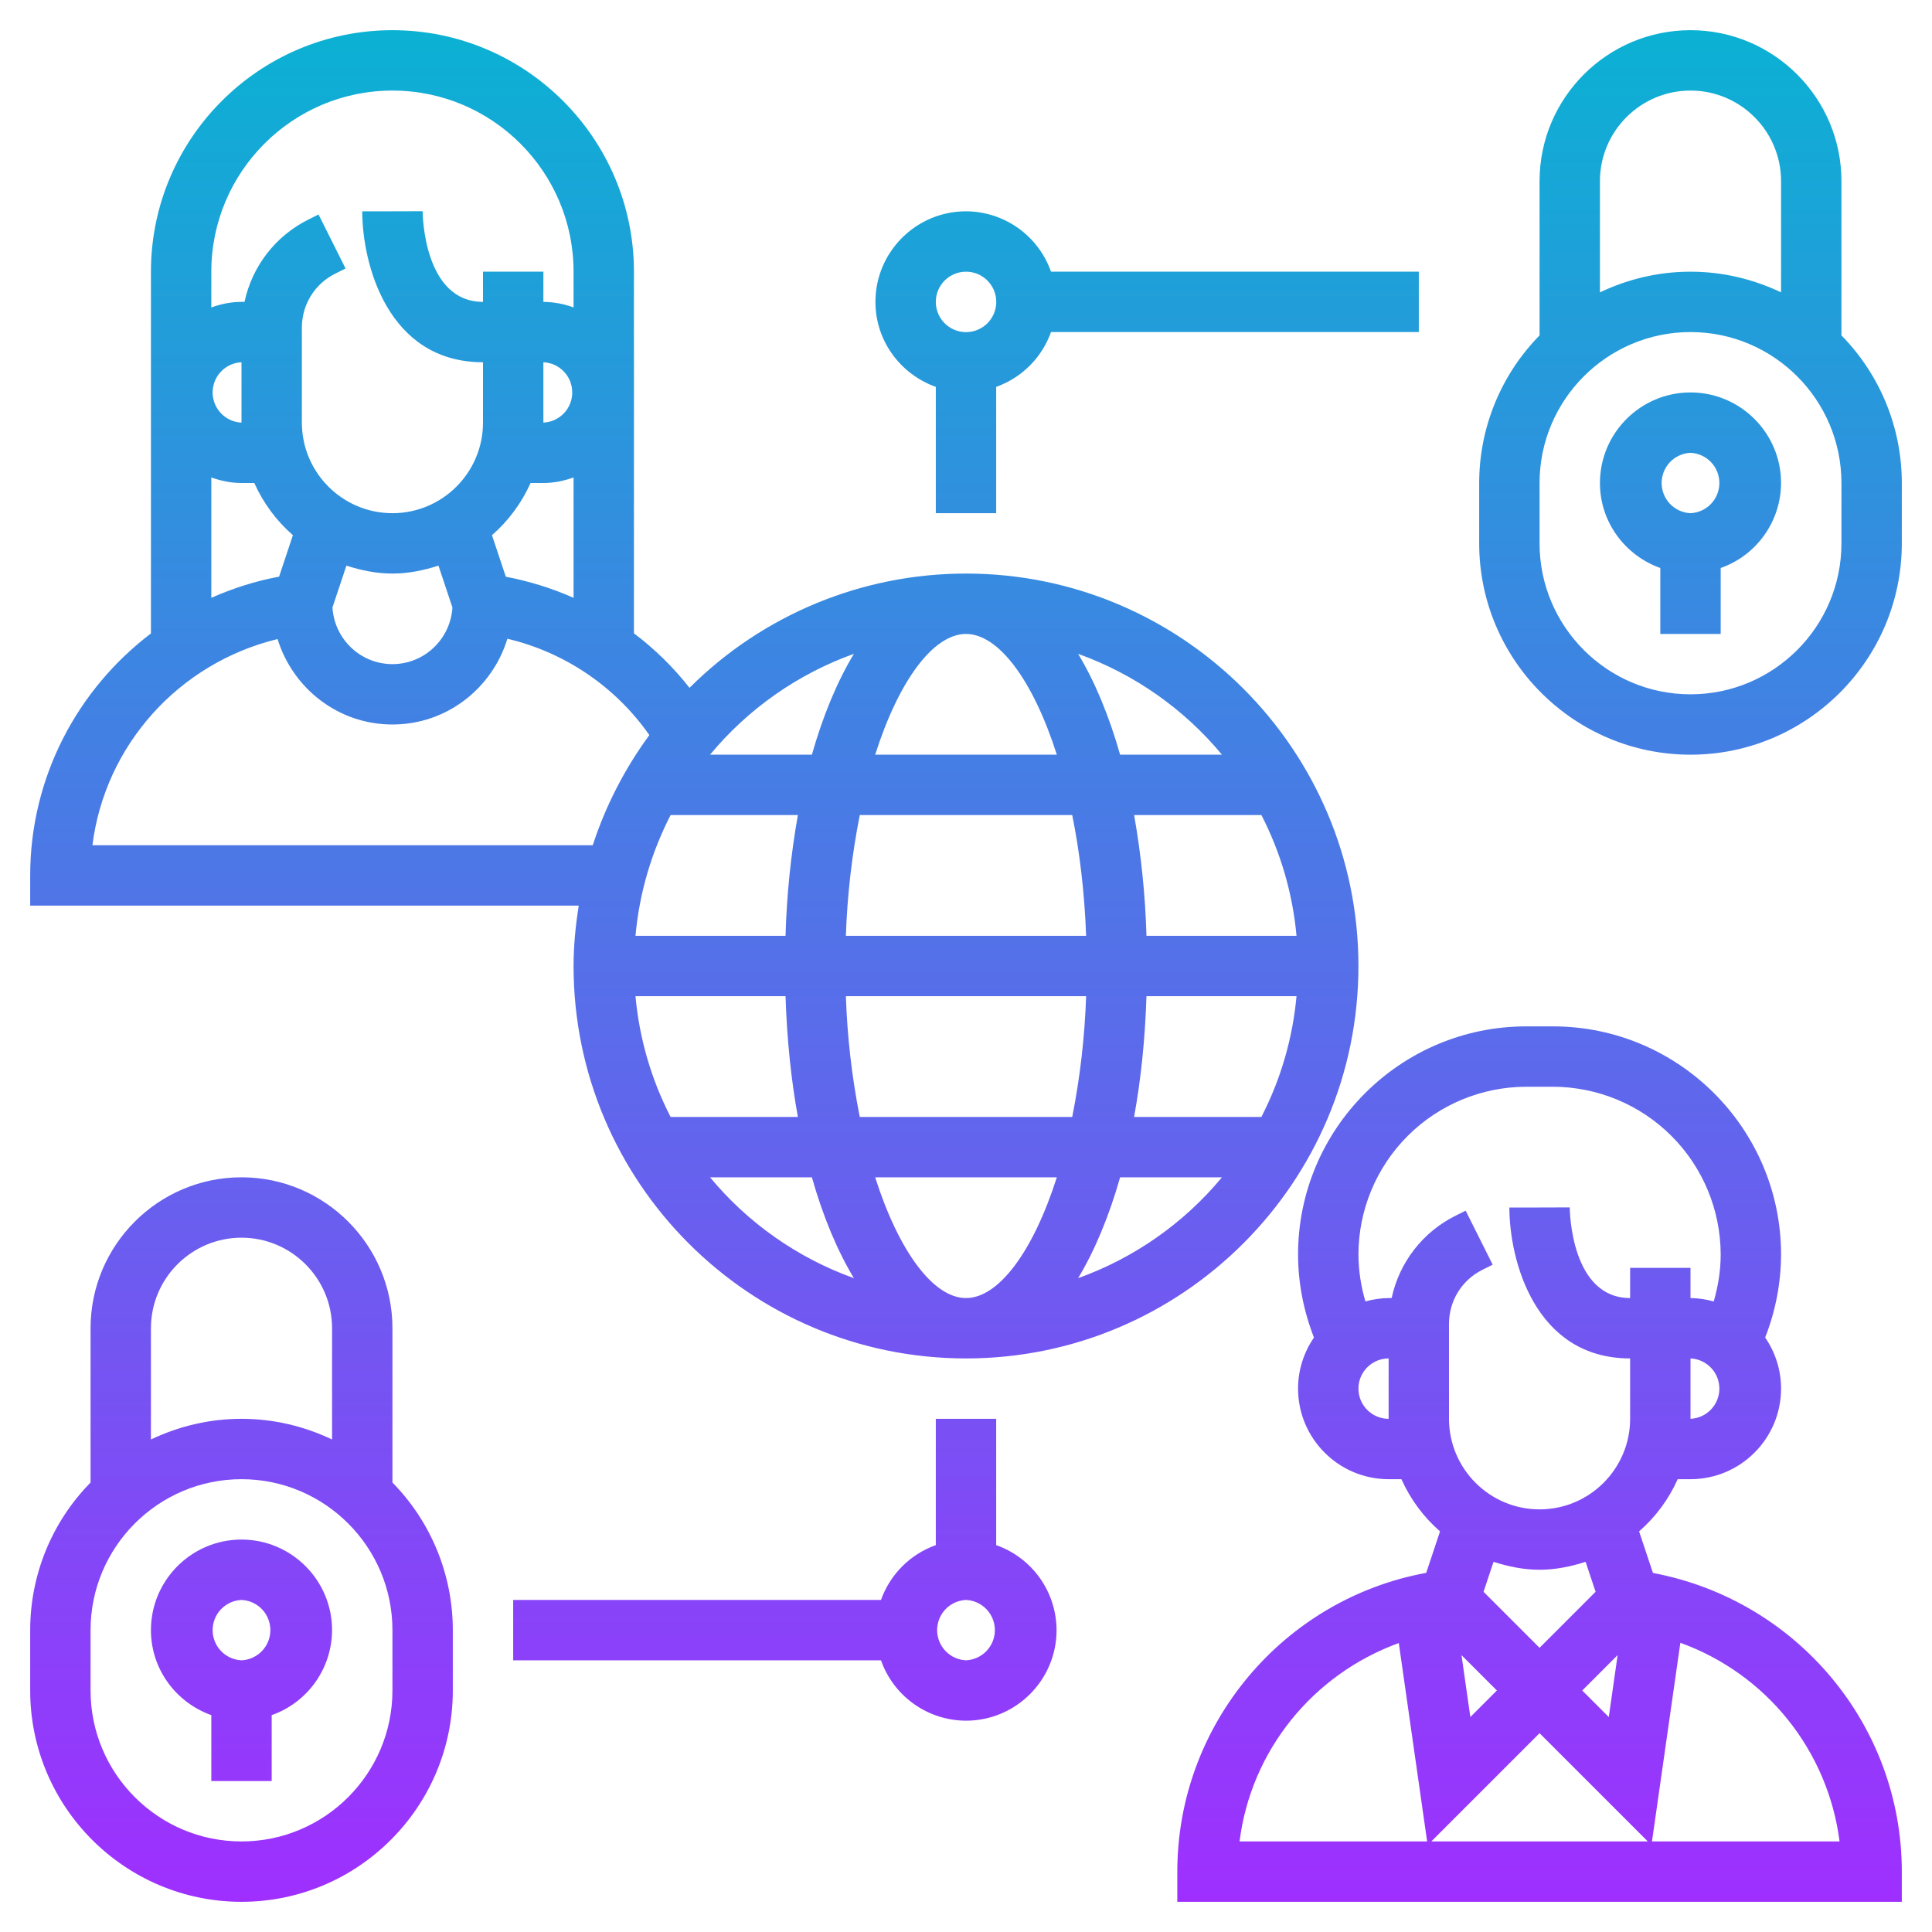 <svg width="120" height="120" viewBox="0 0 120 120" fill="none" xmlns="http://www.w3.org/2000/svg">
<path d="M15 95.625C11.899 95.625 9.375 98.149 9.375 101.25C9.375 103.691 10.948 105.754 13.125 106.53V110.625H16.875V106.53C17.969 106.145 18.916 105.43 19.587 104.485C20.259 103.539 20.621 102.409 20.625 101.25C20.625 98.149 18.101 95.625 15 95.625ZM15 103.125C14.517 103.103 14.061 102.896 13.727 102.547C13.393 102.198 13.207 101.733 13.207 101.25C13.207 100.767 13.393 100.302 13.727 99.953C14.061 99.604 14.517 99.397 15 99.375C15.483 99.397 15.939 99.604 16.273 99.953C16.607 100.302 16.793 100.767 16.793 101.25C16.793 101.733 16.607 102.198 16.273 102.547C15.939 102.896 15.483 103.103 15 103.125ZM24.375 82.5C24.375 77.331 20.169 73.125 15 73.125C9.831 73.125 5.625 77.331 5.625 82.5V92.083C3.221 94.528 1.874 97.821 1.875 101.25V105C1.875 112.236 7.763 118.125 15 118.125C22.238 118.125 28.125 112.236 28.125 105V101.25C28.126 97.821 26.779 94.528 24.375 92.083V82.5ZM15 76.875C18.101 76.875 20.625 79.399 20.625 82.5V89.409C18.917 88.596 17.016 88.125 15 88.125C12.984 88.125 11.083 88.596 9.375 89.409V82.5C9.375 79.399 11.899 76.875 15 76.875ZM24.375 105C24.375 110.169 20.169 114.375 15 114.375C9.831 114.375 5.625 110.169 5.625 105V101.25C5.625 96.081 9.831 91.875 15 91.875C20.169 91.875 24.375 96.081 24.375 101.25V105ZM105 24.375C101.899 24.375 99.375 26.899 99.375 30C99.375 32.441 100.948 34.504 103.125 35.28V39.375H106.875V35.28C107.969 34.895 108.916 34.18 109.587 33.235C110.259 32.289 110.621 31.16 110.625 30C110.625 26.899 108.101 24.375 105 24.375ZM105 31.875C104.517 31.853 104.061 31.646 103.727 31.297C103.393 30.948 103.207 30.483 103.207 30C103.207 29.517 103.393 29.052 103.727 28.703C104.061 28.354 104.517 28.147 105 28.125C105.483 28.147 105.939 28.354 106.273 28.703C106.607 29.052 106.793 29.517 106.793 30C106.793 30.483 106.607 30.948 106.273 31.297C105.939 31.646 105.483 31.853 105 31.875ZM114.375 11.25C114.375 6.081 110.169 1.875 105 1.875C99.831 1.875 95.625 6.081 95.625 11.25V20.833C93.222 23.279 91.875 26.571 91.875 30V33.75C91.875 40.986 97.763 46.875 105 46.875C112.237 46.875 118.125 40.986 118.125 33.75V30C118.126 26.571 116.779 23.279 114.375 20.833V11.25ZM105 5.625C108.101 5.625 110.625 8.149 110.625 11.25V18.159C108.917 17.346 107.016 16.875 105 16.875C102.984 16.875 101.083 17.346 99.375 18.159V11.25C99.375 8.149 101.899 5.625 105 5.625ZM114.375 33.75C114.375 38.919 110.169 43.125 105 43.125C99.831 43.125 95.625 38.919 95.625 33.75V30C95.625 24.831 99.831 20.625 105 20.625C110.169 20.625 114.375 24.831 114.375 30V33.75ZM102.668 97.699L101.807 95.117C102.832 94.223 103.65 93.117 104.205 91.875H105C108.101 91.875 110.625 89.351 110.625 86.25C110.625 85.073 110.259 83.981 109.637 83.076C110.283 81.435 110.618 79.688 110.625 77.925C110.625 70.11 104.267 63.75 96.452 63.75H94.798C86.983 63.75 80.625 70.11 80.625 77.925C80.625 79.684 80.974 81.439 81.613 83.078C80.969 84.01 80.624 85.117 80.625 86.25C80.625 89.351 83.149 91.875 86.25 91.875H87.045C87.6 93.117 88.418 94.223 89.443 95.117L88.584 97.693C79.699 99.323 73.125 107.117 73.125 116.25V118.125H118.125V116.25C118.125 107.151 111.602 99.382 102.668 97.699ZM92.974 105L91.326 106.648L90.776 102.802L92.974 105ZM95.625 107.651L102.349 114.375H88.901L95.625 107.651ZM100.474 102.802L99.924 106.648L98.276 105L100.474 102.802ZM105 88.125V84.375C105.483 84.397 105.939 84.604 106.273 84.953C106.607 85.302 106.793 85.767 106.793 86.25C106.793 86.733 106.607 87.198 106.273 87.547C105.939 87.896 105.483 88.103 105 88.125ZM84.375 86.25C84.375 85.215 85.217 84.375 86.25 84.375V88.125C85.217 88.125 84.375 87.285 84.375 86.25ZM86.438 80.625H86.25C85.763 80.631 85.279 80.702 84.81 80.835C84.528 79.891 84.382 78.911 84.375 77.925C84.378 75.161 85.477 72.512 87.431 70.557C89.385 68.603 92.034 67.504 94.798 67.5H96.452C99.216 67.504 101.865 68.603 103.819 70.557C105.773 72.512 106.872 75.161 106.875 77.925C106.875 78.911 106.716 79.89 106.442 80.837C105.973 80.702 105.488 80.631 105 80.625V78.75H101.25V80.625C97.579 80.625 97.502 75.223 97.5 74.994L95.625 75H93.75C93.75 78.242 95.317 84.375 101.25 84.375V88.125C101.25 91.226 98.726 93.75 95.625 93.75C92.524 93.75 90 91.226 90 88.125V82.226C90 80.796 90.793 79.511 92.072 78.872L92.713 78.551L91.035 75.197L90.394 75.517C89.393 76.017 88.518 76.735 87.833 77.62C87.148 78.504 86.671 79.531 86.438 80.625ZM95.625 97.5C96.628 97.5 97.577 97.299 98.484 97.007L99.105 98.869L95.625 102.349L92.145 98.869L92.766 97.007C93.673 97.299 94.622 97.5 95.625 97.5ZM86.882 102.053L88.642 114.375H76.991C77.696 108.733 81.549 103.988 86.882 102.053ZM102.607 114.375L104.37 102.037C106.994 102.985 109.306 104.638 111.051 106.815C112.795 108.992 113.905 111.608 114.259 114.375H102.607ZM35.625 60C35.625 73.44 46.56 84.375 60 84.375C73.44 84.375 84.375 73.44 84.375 60C84.375 46.56 73.44 35.625 60 35.625C53.562 35.622 47.385 38.175 42.827 42.722C41.828 41.449 40.667 40.311 39.375 39.337V16.875C39.375 8.604 32.646 1.875 24.375 1.875C16.104 1.875 9.375 8.604 9.375 16.875V39.345C4.802 42.814 1.875 48.291 1.875 54.375V56.25H35.944C35.754 57.476 35.625 58.721 35.625 60ZM41.651 50.625H49.558C49.118 53.103 48.862 55.609 48.791 58.125H39.471C39.712 55.444 40.477 52.914 41.651 50.625ZM60 39.375C62.016 39.375 64.162 42.238 65.642 46.875H54.358C55.837 42.238 57.984 39.375 60 39.375ZM66.598 50.625C67.056 52.892 67.363 55.412 67.461 58.125H52.539C52.624 55.606 52.913 53.098 53.402 50.625H66.598ZM80.529 58.125H71.209C71.137 55.61 70.881 53.103 70.442 50.625H78.349C79.551 52.962 80.291 55.508 80.529 58.125ZM60 80.625C57.984 80.625 55.837 77.762 54.358 73.125H65.642C64.162 77.762 62.016 80.625 60 80.625ZM53.402 69.375C52.912 66.903 52.623 64.394 52.539 61.875H67.461C67.376 64.394 67.088 66.902 66.598 69.375H53.402ZM39.471 61.875H48.791C48.877 64.536 49.136 67.056 49.558 69.375H41.651C40.449 67.038 39.709 64.492 39.471 61.875ZM71.209 61.875H80.529C80.291 64.492 79.55 67.039 78.347 69.375H70.44C70.864 67.056 71.124 64.536 71.209 61.875ZM44.102 73.125H50.428C51.118 75.553 51.999 77.666 53.036 79.389C49.551 78.138 46.466 75.975 44.102 73.125ZM66.964 79.389C68.001 77.666 68.882 75.553 69.572 73.125H75.898C73.534 75.975 70.449 78.138 66.964 79.389ZM75.898 46.875H69.572C68.882 44.447 68.001 42.334 66.964 40.611C70.449 41.862 73.534 44.025 75.898 46.875ZM53.036 40.611C51.999 42.334 51.118 44.447 50.428 46.875H44.102C46.466 44.025 49.551 41.862 53.036 40.611ZM31.418 35.822L30.557 33.242C31.581 32.348 32.4 31.241 32.955 30H33.75C34.41 30 35.036 29.865 35.625 29.655V37.131C34.277 36.536 32.865 36.097 31.418 35.822ZM21.516 35.132C22.423 35.424 23.372 35.625 24.375 35.625C25.378 35.625 26.327 35.424 27.234 35.132L28.102 37.734C27.979 39.69 26.363 41.25 24.375 41.25C22.387 41.25 20.771 39.69 20.649 37.733L21.516 35.132ZM33.75 22.5C34.233 22.522 34.689 22.729 35.023 23.078C35.357 23.427 35.543 23.892 35.543 24.375C35.543 24.858 35.357 25.323 35.023 25.672C34.689 26.021 34.233 26.228 33.75 26.25V22.5ZM24.375 5.625C30.579 5.625 35.625 10.671 35.625 16.875V19.095C35.025 18.873 34.39 18.756 33.75 18.75V16.875H30V18.75C26.329 18.75 26.252 13.348 26.25 13.119L24.375 13.125H22.5C22.5 16.367 24.067 22.5 30 22.5V26.25C30 29.351 27.476 31.875 24.375 31.875C21.274 31.875 18.75 29.351 18.75 26.25V20.351C18.75 18.921 19.543 17.636 20.822 16.997L21.463 16.676L19.785 13.322L19.144 13.643C18.143 14.142 17.268 14.86 16.583 15.745C15.898 16.629 15.421 17.656 15.188 18.75H15C14.34 18.75 13.714 18.885 13.125 19.095V16.875C13.125 10.671 18.171 5.625 24.375 5.625ZM15 26.25C14.517 26.228 14.061 26.021 13.727 25.672C13.393 25.323 13.207 24.858 13.207 24.375C13.207 23.892 13.393 23.427 13.727 23.078C14.061 22.729 14.517 22.522 15 22.5V26.25ZM13.125 29.655C13.714 29.865 14.34 30 15 30H15.795C16.35 31.241 17.169 32.348 18.193 33.242L17.334 35.818C15.859 36.09 14.454 36.544 13.125 37.133V29.655ZM5.741 52.5C6.516 46.305 11.083 41.19 17.241 39.692C18.184 42.754 21.008 45 24.375 45C27.75 45 30.578 42.746 31.515 39.673C35.089 40.519 38.227 42.649 40.333 45.658C38.805 47.738 37.618 50.047 36.816 52.5H5.741ZM61.875 95.97V88.125H58.125V95.97C57.341 96.25 56.628 96.7 56.039 97.289C55.45 97.878 55 98.591 54.72 99.375H31.875V103.125H54.72C55.105 104.219 55.82 105.166 56.765 105.837C57.711 106.509 58.84 106.871 60 106.875C63.101 106.875 65.625 104.351 65.625 101.25C65.621 100.091 65.259 98.961 64.588 98.015C63.916 97.07 62.969 96.356 61.875 95.97ZM60 103.125C59.517 103.103 59.061 102.896 58.727 102.547C58.393 102.198 58.207 101.733 58.207 101.25C58.207 100.767 58.393 100.302 58.727 99.953C59.061 99.604 59.517 99.397 60 99.375C60.483 99.397 60.939 99.604 61.273 99.953C61.607 100.302 61.793 100.767 61.793 101.25C61.793 101.733 61.607 102.198 61.273 102.547C60.939 102.896 60.483 103.103 60 103.125ZM61.875 31.875V24.03C62.659 23.75 63.372 23.3 63.961 22.711C64.55 22.122 65 21.409 65.28 20.625H88.125V16.875H65.28C64.894 15.781 64.18 14.834 63.235 14.162C62.289 13.491 61.16 13.129 60 13.125C56.899 13.125 54.375 15.649 54.375 18.75C54.375 21.191 55.948 23.254 58.125 24.03V31.875H61.875ZM60 16.875C60.371 16.875 60.734 16.984 61.043 17.191C61.352 17.397 61.593 17.69 61.736 18.033C61.878 18.376 61.915 18.753 61.843 19.118C61.77 19.482 61.592 19.816 61.329 20.079C61.066 20.342 60.732 20.52 60.368 20.593C60.003 20.665 59.626 20.628 59.283 20.485C58.94 20.343 58.647 20.102 58.441 19.793C58.234 19.485 58.125 19.121 58.125 18.75C58.125 17.715 58.967 16.875 60 16.875Z" fill="url(#paint0_linear_3000_168)"/>
<defs>
<linearGradient id="paint0_linear_3000_168" x1="60" y1="118.125" x2="60" y2="1.875" gradientUnits="userSpaceOnUse">
<stop stop-color="#9F2FFF"/>
<stop offset="1" stop-color="#0BB1D3"/>
</linearGradient>
</defs>
</svg>
